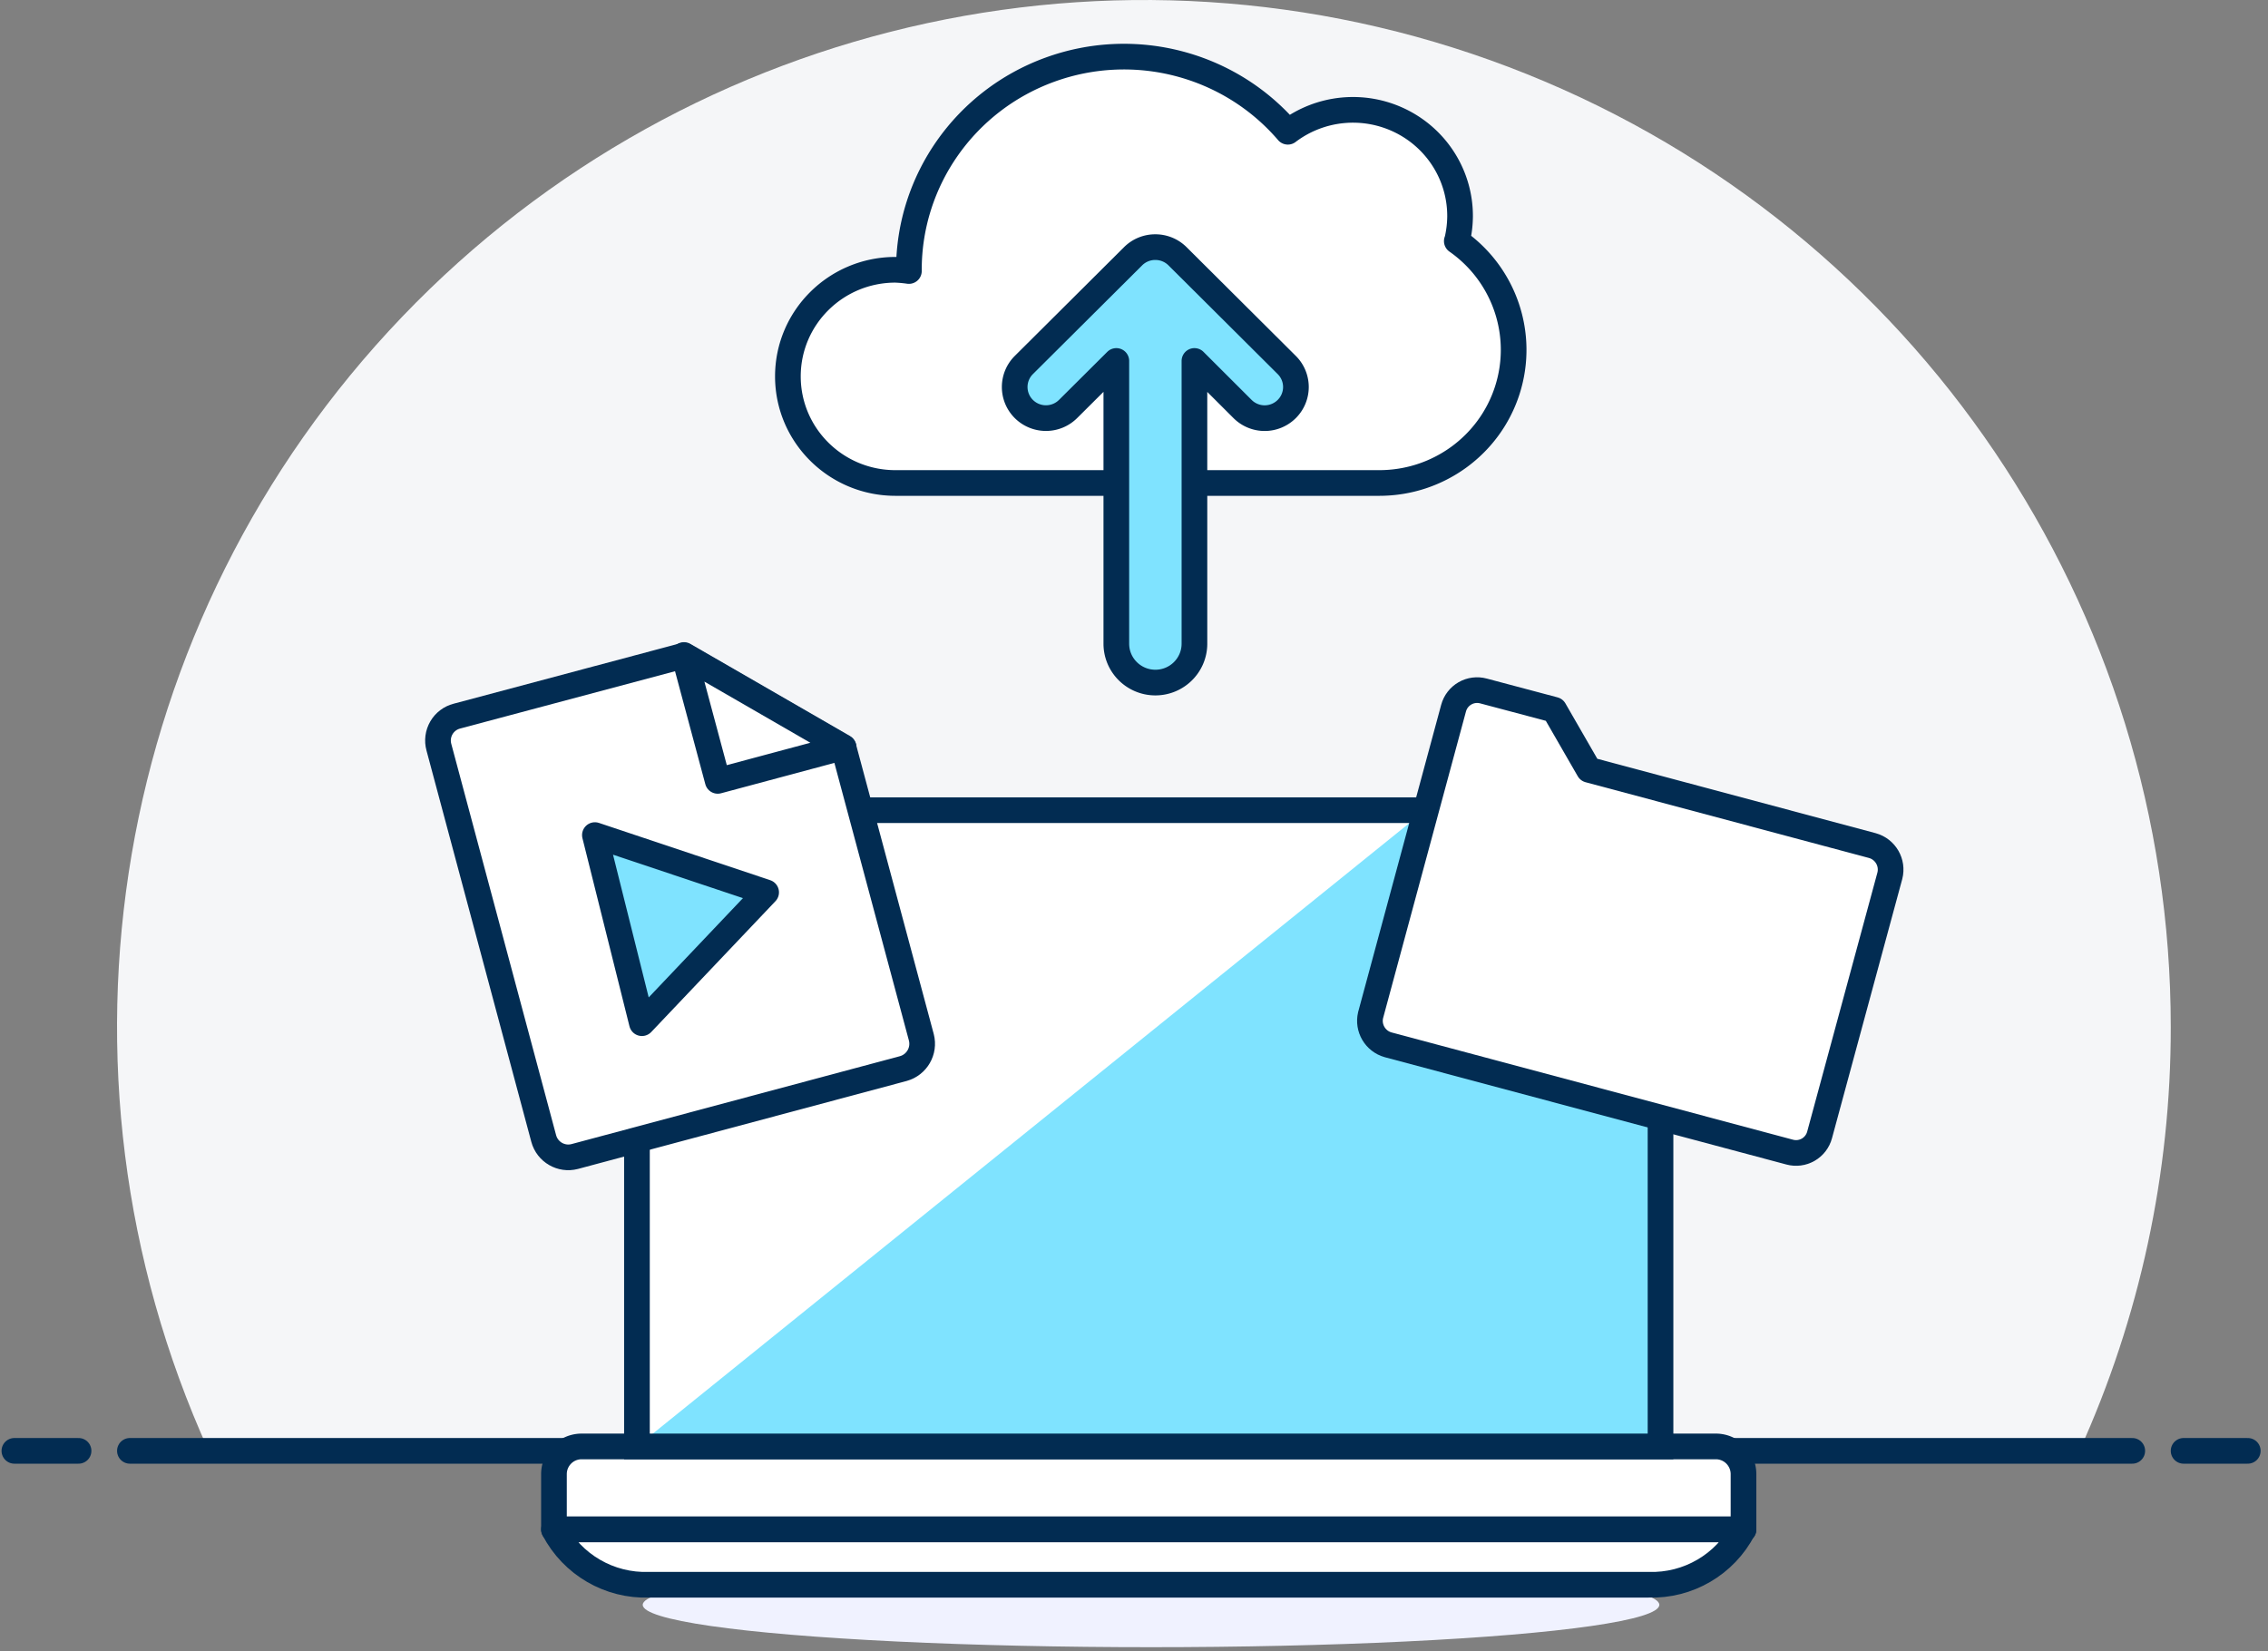 <svg xmlns="http://www.w3.org/2000/svg" xmlns:xlink="http://www.w3.org/1999/xlink" width="250" height="182" xmlns:v="https://vecta.io/nano"><rect width="100%" height="100%" fill="#808080" stroke="none"/><style><![CDATA[.B{fill-rule:nonzero}.C{stroke:#022c52}.D{stroke-width:2.83}.E{stroke-linejoin:round}.F{fill:#7fe3ff}]]></style><g fill="none" fill-rule="evenodd"><path d="M239.282 113.245c.021-46.241-28.087-87.845-70.994-105.082S76.302 1.52 44.327 34.924 3.911 117.822 23.006 159.936h206.202c6.653-14.666 10.088-30.586 10.074-46.691z" fill="#f5f6f8" class="B"/><path d="M14.319 159.936h220.719m-233.453 0h7.074m232.038 0h7.074" stroke-linecap="round" class="C D E"/><use xlink:href="#B" fill="#fff" class="B"/><use xlink:href="#B" class="C D E"/><use xlink:href="#C" class="B F"/><use xlink:href="#C" class="C D E"/><g class="B"><ellipse fill="#f0f2ff" cx="126.878" cy="176.911" rx="56.029" ry="4.669"/><g fill="#fff" class="C D E"><path d="M64.111 159.449h125.025a3.05 3.05 0 0 1 3.049 3.049v6.099H61.062v-6.099a3.05 3.05 0 0 1 3.049-3.049z"/><path d="M192.185 168.597H61.062c2.03 3.884 6.11 6.256 10.49 6.099h110.174c4.36.141 8.414-2.23 10.429-6.099h.03z"/></g><use xlink:href="#D" class="F"/><path d="M157.117 89.313H76.309a6.1 6.1 0 0 0-6.099 6.099v64.037l86.907-70.136z" fill="#fff"/></g><use xlink:href="#D" class="C D"/><use xlink:href="#E" fill="#fff" class="B"/><g class="C D E"><use xlink:href="#E"/><g class="B"><g fill="#fff"><path d="M101.558 114.348c.39 1.497-.492 3.03-1.982 3.446l-36.227 9.697c-1.489.388-3.013-.496-3.415-1.982L48.376 82.36c-.195-.716-.095-1.48.277-2.122s.986-1.108 1.705-1.294l25.035-6.678 17.595 10.154 8.569 31.927z"/><path d="M75.394 72.206l3.72 13.875 13.875-3.72z"/></g><path d="M65.575 92.057l5.184 20.736L84.451 98.37z" class="F"/></g></g></g><defs ><path id="B" d="M160.601 26.578c.218-.892.333-1.805.341-2.722.018-4.463-2.526-8.547-6.559-10.529a11.89 11.89 0 0 0-12.425 1.196c-6.437-7.506-16.913-10.235-26.241-6.837s-15.528 12.203-15.53 22.054v.135c-.492-.07-.987-.115-1.484-.135-6.547 0-11.854 5.261-11.854 11.751s5.307 11.751 11.854 11.751h53.352c6.448-.005 12.151-4.147 14.1-10.241s-.305-12.736-5.572-16.424h.017z"/><path id="C" d="M141.839 45.088a3.45 3.45 0 0 1-4.873 0l-5.304-5.297v31.166c0 2.367-1.927 4.286-4.305 4.286s-4.305-1.919-4.305-4.286V39.791l-5.321 5.297a3.46 3.46 0 0 1-4.873 0 3.42 3.42 0 0 1 0-4.851l12.054-12a3.45 3.45 0 0 1 2.445-.994 3.45 3.45 0 0 1 2.428.994l12.054 12a3.42 3.42 0 0 1 0 4.851z"/><path id="D" d="M76.309 89.313h100.63a6.1 6.1 0 0 1 6.099 6.099v64.037H70.21V95.412a6.1 6.1 0 0 1 6.099-6.099z"/><path id="E" d="M200.571 125.113c-.186.688-.637 1.273-1.255 1.628s-1.351.449-2.039.263l-44.277-11.832c-1.408-.401-2.254-1.837-1.921-3.263l9.148-33.848c.186-.688.637-1.273 1.255-1.628s1.351-.449 2.039-.263l7.806 2.074 3.812 6.617 31.256 8.355c1.438.401 2.291 1.878 1.921 3.324l-7.745 28.573z"/></defs></svg>